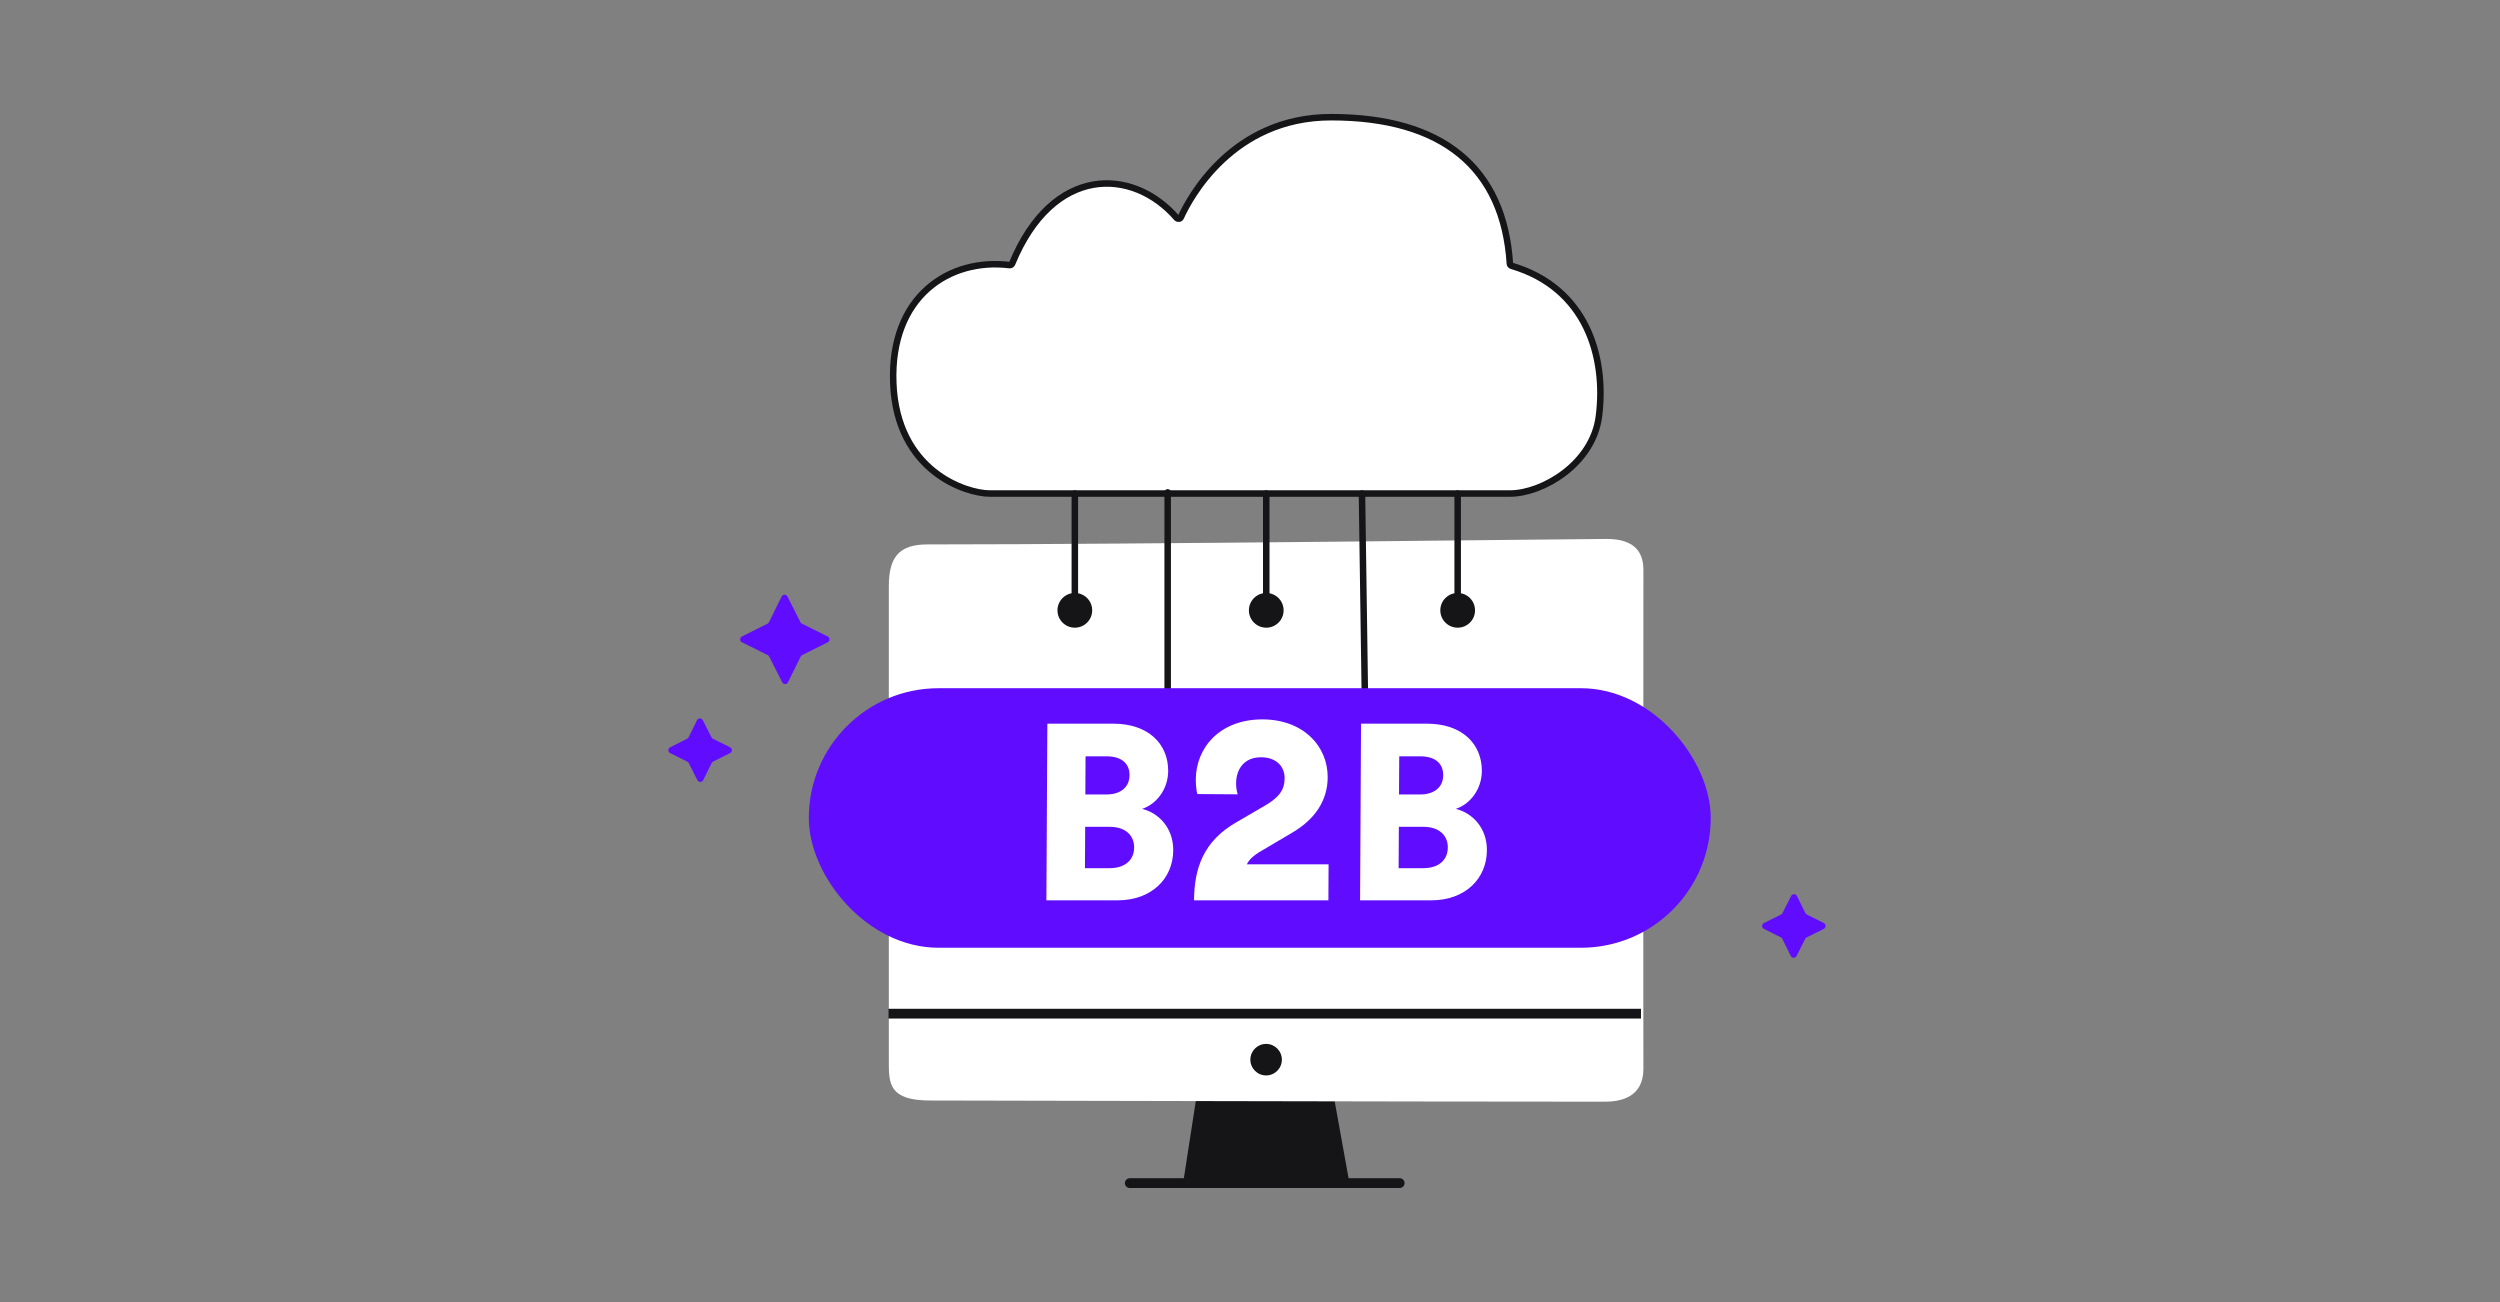 <?xml version="1.0" encoding="UTF-8"?> <svg xmlns="http://www.w3.org/2000/svg" width="384" height="200" viewBox="0 0 384 200" fill="none"><rect x="0" y="0" width="384" height="200" fill="#808080" stroke="none"/><path d="M173.531 181.725H214.994" stroke="#151417" stroke-width="1.5" stroke-linecap="round"></path><path d="M182.483 181.724L184.684 167.496H203.945L206.513 181.724H182.483Z" fill="#151417" stroke="#151417" stroke-width="1.5"></path><path d="M136.523 163.045V155.748V154.345V90.078C136.523 85.588 138.075 83.623 142.446 83.623C175.442 83.623 242.494 82.781 246.787 82.781C251.299 82.781 252.427 85.032 252.427 87.552C252.427 105.594 252.393 137.946 252.415 154.345C252.421 159.544 252.427 163.139 252.427 164.167C252.427 168.658 248.761 169.219 246.505 169.219C215.202 169.219 149.858 169.036 142.864 169.036C136.523 169.036 136.523 166.412 136.523 163.045Z" fill="white"></path><path d="M136.469 155.699H252.056" stroke="#151417" stroke-width="1.5"></path><circle cx="194.475" cy="162.765" r="2.421" fill="#151417"></circle><path d="M231.932 75.807H152.04C148.407 75.807 137.746 72.419 137.21 58.866C136.679 45.448 145.883 39.59 155.075 40.721C155.238 40.741 155.397 40.645 155.46 40.493C161.708 25.309 173.985 25.686 180.735 33.465C180.915 33.673 181.261 33.632 181.375 33.38C182.656 30.552 189.204 18 204.464 18C221.56 18 230.971 25.753 231.916 40.499C231.926 40.652 232.034 40.785 232.181 40.829C243.711 44.22 246.759 54.871 245.594 63.958C244.655 71.28 236.917 75.807 231.932 75.807Z" fill="white" stroke="#151417" stroke-linecap="round"></path><path d="M179.856 75.623C179.856 75.347 179.632 75.123 179.356 75.123C179.08 75.123 178.856 75.347 178.856 75.623L179.856 75.623ZM179.356 110.674C177.883 110.674 176.689 111.867 176.689 113.34C176.689 114.813 177.883 116.007 179.356 116.007C180.829 116.007 182.023 114.813 182.023 113.34C182.023 111.867 180.829 110.674 179.356 110.674ZM178.856 75.623L178.856 113.34L179.856 113.34L179.856 75.623L178.856 75.623Z" fill="#151417"></path><path d="M165.595 75.807C165.595 75.531 165.371 75.307 165.095 75.307C164.819 75.307 164.595 75.531 164.595 75.807L165.595 75.807ZM165.095 91.08C163.622 91.08 162.428 92.274 162.428 93.747C162.428 95.22 163.622 96.413 165.095 96.413C166.567 96.413 167.761 95.22 167.761 93.747C167.761 92.274 166.567 91.08 165.095 91.08ZM164.595 75.807L164.595 93.747L165.595 93.747L165.595 75.807L164.595 75.807Z" fill="#151417"></path><path d="M194.997 75.807C194.997 75.531 194.773 75.307 194.497 75.307C194.221 75.307 193.997 75.531 193.997 75.807L194.997 75.807ZM194.497 91.08C193.024 91.08 191.83 92.274 191.83 93.747C191.83 95.22 193.024 96.413 194.497 96.413C195.97 96.413 197.163 95.22 197.163 93.747C197.163 92.274 195.97 91.08 194.497 91.08ZM193.997 75.807L193.997 93.747L194.997 93.747L194.997 75.807L193.997 75.807Z" fill="#151417"></path><path d="M209.697 75.799C209.693 75.523 209.466 75.303 209.19 75.307C208.914 75.311 208.694 75.538 208.698 75.814L209.697 75.799ZM209.701 110.673C208.228 110.695 207.052 111.906 207.073 113.378C207.094 114.851 208.305 116.027 209.778 116.006C211.25 115.985 212.427 114.774 212.406 113.301C212.384 111.829 211.173 110.652 209.701 110.673ZM208.698 75.814L209.239 113.347L210.239 113.332L209.697 75.799L208.698 75.814Z" fill="#151417"></path><path d="M224.399 75.807C224.399 75.531 224.175 75.307 223.899 75.307C223.623 75.307 223.399 75.531 223.399 75.807L224.399 75.807ZM223.899 91.08C222.426 91.08 221.232 92.274 221.232 93.747C221.232 95.22 222.426 96.413 223.899 96.413C225.371 96.413 226.565 95.22 226.565 93.747C226.565 92.274 225.371 91.08 223.899 91.08ZM223.399 75.807L223.399 93.747L224.399 93.747L224.399 75.807L223.399 75.807Z" fill="#151417"></path><rect x="124.231" y="105.709" width="138.538" height="39.867" rx="19.934" fill="#600DFF"></rect><path d="M160.873 111.158H171.014C176.371 111.158 179.454 114.258 179.432 118.429C179.417 121.222 177.644 123.518 175.421 124.245C177.867 124.819 180.227 127.077 180.208 130.597C180.184 135.036 176.799 138.289 171.672 138.289H160.727L160.873 111.158ZM166.708 122.026H169.999C172.104 122.026 173.487 120.916 173.497 119.079C173.506 117.319 172.326 116.171 169.954 116.171H166.739L166.708 122.026ZM166.647 133.352H170.435C172.77 133.352 174.192 132.128 174.203 130.176C174.213 128.301 172.842 127 170.47 127H166.681L166.647 133.352Z" fill="white"></path><path d="M190.107 122.008L183.913 121.966C183.789 121.631 183.669 120.543 183.674 119.706C183.7 114.851 187.365 110.498 193.894 110.498C200.13 110.498 203.959 114.558 203.933 119.413C203.914 122.928 202.015 125.816 198.53 127.867L193.365 130.922C192.567 131.425 191.895 131.969 191.514 132.764H204.07L204.04 138.289H183.406C183.433 133.308 184.878 129.207 189.874 126.319L194.325 123.724C196.466 122.468 197.309 121.338 197.319 119.538C197.328 117.822 196.123 116.316 193.695 116.316C191.142 116.316 189.877 118.074 189.865 120.334C189.862 120.878 189.942 121.464 190.107 122.008Z" fill="white"></path><path d="M209.055 111.158H219.195C224.552 111.158 227.635 114.258 227.613 118.429C227.598 121.222 225.825 123.518 223.602 124.245C226.048 124.819 228.408 127.077 228.389 130.597C228.365 135.036 224.98 138.289 219.853 138.289H208.909L209.055 111.158ZM214.889 122.026H218.18C220.285 122.026 221.668 120.916 221.678 119.079C221.688 117.319 220.507 116.171 218.135 116.171H214.921L214.889 122.026ZM214.828 133.352H218.617C220.951 133.352 222.373 132.128 222.384 130.176C222.394 128.301 221.023 127 218.651 127H214.862L214.828 133.352Z" fill="white"></path><path d="M120.953 91.624C120.767 91.255 120.24 91.255 120.059 91.624L118.114 95.568C118.067 95.665 117.988 95.744 117.892 95.792L113.96 97.762C113.593 97.946 113.596 98.472 113.966 98.656L117.923 100.626C118.02 100.674 118.099 100.753 118.148 100.85L120.143 104.794C120.33 105.163 120.856 105.163 121.038 104.794L122.982 100.85C123.03 100.753 123.108 100.674 123.204 100.626L127.136 98.656C127.504 98.472 127.5 97.946 127.13 97.762L123.173 95.792C123.076 95.744 122.997 95.665 122.948 95.568L120.953 91.624Z" fill="#600DFF"></path><path d="M107.953 110.624C107.767 110.255 107.24 110.255 107.058 110.624L105.765 113.247C105.718 113.344 105.639 113.423 105.543 113.471L102.928 114.781C102.561 114.965 102.564 115.492 102.934 115.676L105.565 116.986C105.663 117.034 105.742 117.113 105.791 117.209L107.117 119.832C107.304 120.201 107.83 120.201 108.012 119.832L109.305 117.209C109.353 117.113 109.431 117.034 109.528 116.986L112.142 115.676C112.51 115.492 112.507 114.965 112.137 114.781L109.505 113.471C109.408 113.423 109.329 113.344 109.28 113.247L107.953 110.624Z" fill="#600DFF"></path><path d="M275.117 137.624C275.304 137.255 275.83 137.255 276.012 137.624L277.305 140.247C277.353 140.344 277.431 140.423 277.528 140.471L280.142 141.781C280.51 141.965 280.507 142.492 280.137 142.676L277.505 143.986C277.408 144.034 277.329 144.113 277.28 144.209L275.953 146.832C275.767 147.201 275.24 147.201 275.058 146.832L273.765 144.209C273.718 144.113 273.64 144.034 273.543 143.986L270.928 142.676C270.561 142.492 270.564 141.965 270.934 141.781L273.565 140.471C273.663 140.423 273.742 140.344 273.791 140.247L275.117 137.624Z" fill="#600DFF"></path></svg> 